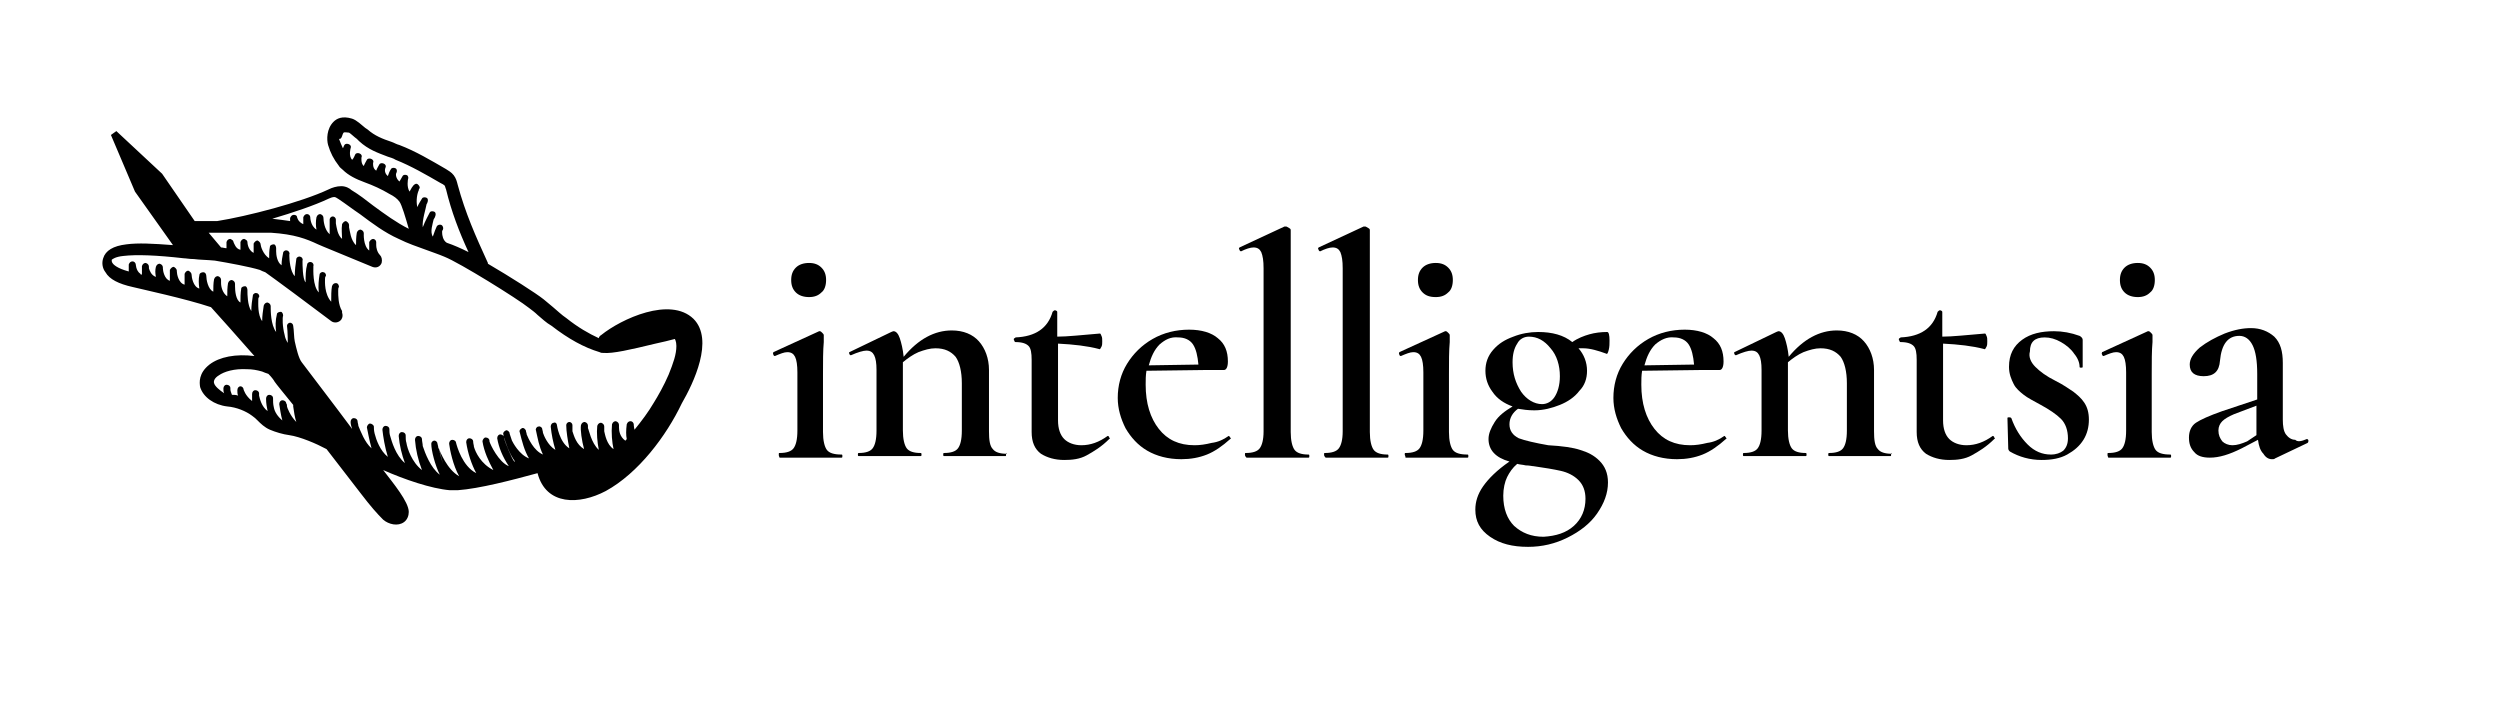 <?xml version="1.0" encoding="UTF-8"?> <!-- Generator: Adobe Illustrator 23.1.0, SVG Export Plug-In . SVG Version: 6.00 Build 0) --> <svg xmlns="http://www.w3.org/2000/svg" xmlns:xlink="http://www.w3.org/1999/xlink" id="Layer_1" x="0px" y="0px" viewBox="0 0 322.3 91.3" style="enable-background:new 0 0 322.3 91.3;" xml:space="preserve"> <path id="XMLID_11_" d="M89.4,41.1c-3-2.9-9.3,0-11.9,2.1c-0.2,0.1-0.3,0.3-0.3,0.4c-1.3-0.6-2.7-1.4-4.2-2.6 c-0.6-0.4-1.1-0.9-1.7-1.4c-0.4-0.3-0.8-0.7-1.2-1c-1-0.8-4.3-2.9-7.2-4.6l0-0.1c-1.6-3.5-2.9-6.4-3.9-10.1 c-0.1-0.4-0.2-0.8-0.5-1.2c-0.3-0.4-0.7-0.6-1-0.8c-1.9-1.1-3.9-2.3-6-3.1c-0.4-0.1-0.7-0.3-1-0.4c-1.2-0.4-2.2-0.8-3.1-1.6 l-0.3-0.2c-0.5-0.4-1.1-1-1.7-1.2c-1.3-0.4-2,0-2.4,0.4c-0.9,0.9-0.9,2.3-0.7,3c0.3,1,0.7,1.8,1.4,2.7c0.1,0.2,0.3,0.3,0.5,0.5 c0,0,0,0,0,0c0.7,0.7,1.7,1.2,2.8,1.6c1.1,0.4,2.2,0.9,3.2,1.5c0.6,0.3,1,0.6,1.3,1c0.3,0.4,0.8,2.1,1.2,3.5c-1.6-0.8-3.1-1.9-4.6-3 c-0.9-0.7-1.8-1.4-2.8-2C45.1,24.3,44.6,24,44,24c-0.6,0-1.2,0.2-1.6,0.4c-3.6,1.7-10.6,3.5-14.4,4.1l0,0c-1.5,0-2.7,0-2.8,0 c0,0-0.1,0-0.1,0l-4.2-6.1L15,16.9l-0.7,0.5l3.1,7.3l4.9,6.9c-2.6-0.2-4.5-0.3-6-0.1c-1.7,0.2-2.7,0.8-3,1.8 c-0.2,0.6-0.1,1.3,0.3,1.8c0.5,0.9,1.7,1.5,3.5,1.9c1.2,0.3,6.8,1.5,10.1,2.6c1,1.1,3.5,3.9,5.6,6.3C30.4,45.6,28.3,46,27,47 c-1.4,1.1-1.3,2.3-1.2,2.9c0.4,1.3,1.8,2.3,3.5,2.5c1.2,0.1,2.4,0.6,3.2,1.2c0.3,0.2,0.5,0.4,0.7,0.6c0.4,0.4,0.9,0.9,1.6,1.2 c0.7,0.3,1.7,0.6,2.5,0.7c1.4,0.2,3.5,1.1,4.8,1.8c2.3,3,4.4,5.7,4.4,5.7c1.3,1.7,2.1,2.6,2.9,3.4c0.7,0.6,1.9,0.9,2.7,0.3 c0.4-0.3,0.6-0.8,0.6-1.3c0-1.3-2-3.7-3.3-5.4c2.7,1.2,6.2,2.4,8.6,2.6c0.4,0,0.7,0,1,0c2.8-0.2,7-1.3,10.3-2.2 c1.1,4.2,5.4,4.1,8.8,2.3c4.2-2.3,7.8-7.1,9.8-11.3C89.4,49.4,92.1,43.8,89.4,41.1z M50.2,23c-0.1,0-0.2-0.1-0.3-0.1L50.2,23 C50.2,23,50.2,23,50.2,23z M53,25C53,25,53,24.9,53,25L53,25C53,25,53,25,53,25z M44.3,17.1c0.1-0.1,0.5,0,0.7,0 c0.2,0.1,0.7,0.6,1,0.8c0.1,0.1,0.2,0.2,0.3,0.3c1.2,1.1,2.4,1.5,3.7,2c0.3,0.1,0.7,0.2,1,0.4c2,0.8,3.9,1.9,5.8,3 c0.2,0.1,0.4,0.2,0.5,0.3c0.1,0.1,0.1,0.3,0.2,0.5c0.7,2.9,1.7,5.5,2.9,8.1c-1-0.5-1.9-0.9-2.8-1.2C57.1,31,57,30.3,57,30 c0-0.1,0-0.2,0-0.2c0-0.1,0.1-0.1,0.1-0.2c0.1-0.2,0-0.5-0.2-0.6c-0.2-0.1-0.5,0-0.6,0.2c-0.1,0.2-0.3,0.7-0.5,1.3 c-0.4-0.6,0-1.7,0.1-2.2c0.1-0.2,0.2-0.3,0.2-0.4c0.1-0.2,0.1-0.5-0.1-0.6c-0.2-0.1-0.5-0.1-0.6,0.1c-0.1,0.2-0.6,1.1-0.9,1.9 c-0.1-0.9,0.4-2.4,0.5-3c0.1-0.1,0.1-0.2,0.1-0.2c0.1-0.2,0.1-0.5-0.1-0.6c-0.2-0.1-0.5-0.1-0.6,0.1c-0.1,0.2-0.4,0.6-0.6,1.1 c-0.2-0.9,0-1.8,0.2-2.2c0,0,0,0,0-0.1c0.2-0.2,0.1-0.4-0.1-0.6c-0.2-0.2-0.4-0.1-0.6,0.1c-0.1,0.1-0.3,0.4-0.5,0.8 c-0.4-0.6-0.2-1.6-0.2-1.6l0,0c0.1-0.2,0-0.4-0.1-0.5c-0.2-0.1-0.5-0.1-0.6,0.1c-0.1,0.2-0.3,0.5-0.4,0.7c-0.5-0.4-0.5-1-0.4-1.1 c0,0,0,0,0,0c0.1-0.2,0.1-0.5-0.1-0.6c-0.2-0.1-0.5-0.1-0.6,0.1c-0.2,0.3-0.3,0.6-0.4,0.9c-0.6-0.5-0.3-1.1-0.3-1.1l0,0 c0.1-0.2,0-0.4-0.2-0.5c-0.2-0.1-0.5-0.1-0.6,0.1c-0.1,0.2-0.3,0.5-0.4,0.8c-0.5-0.3-0.4-1-0.4-1l0,0c0.1-0.2,0-0.4-0.2-0.5 c-0.2-0.1-0.5-0.1-0.6,0.1c-0.1,0.2-0.3,0.5-0.4,0.8c0,0,0,0,0,0c-0.4-0.3-0.3-1.1-0.3-1.1c0.1-0.2,0-0.4-0.2-0.5 c-0.2-0.1-0.5-0.1-0.6,0.1c-0.1,0.2-0.2,0.5-0.4,0.7c0,0,0,0,0,0c-0.5-0.5-0.2-1.5-0.2-1.5l0,0c0.1-0.2,0-0.4-0.2-0.5 c-0.2-0.1-0.5-0.1-0.6,0.1c-0.1,0.1-0.1,0.3-0.2,0.4c-0.2-0.4-0.3-0.7-0.5-1.2C44.1,18,44.1,17.3,44.3,17.1z M20.5,36 C20.5,36,20.5,36,20.5,36L20.5,36C20.5,36,20.5,36,20.5,36z M27.6,49.4c-0.1-0.3,0.1-0.7,0.6-1c0.7-0.5,2-0.9,3.7-0.8 c0.6,0,1.2,0.1,1.9,0.3c0.2,0.1,0.5,0.2,0.8,0.3c0.4,0.4,0.7,0.8,0.8,1c0.2,0.3,1.1,1.4,2.4,3c0,0.1,0,0.1,0,0.2 c0.1,0.7,0.2,1.4,0.4,2c-0.8-0.8-1.2-1.9-1.2-2c0-0.1,0-0.3-0.1-0.4c0-0.2-0.2-0.4-0.5-0.4c-0.2,0-0.4,0.2-0.4,0.5 c0.1,0.6,0.2,1.4,0.4,2.1c-0.6-0.5-1-1.1-1.1-1.7c-0.1-0.4-0.1-0.8-0.1-1.2c0-0.2-0.2-0.4-0.5-0.4c-0.2,0-0.4,0.2-0.4,0.5 c0,0.6,0.1,1.1,0.2,1.6c-0.8-0.6-1-1.6-1.1-2l0-0.3c0-0.2-0.2-0.4-0.5-0.4c-0.2,0-0.4,0.2-0.4,0.5l0,0.4c0,0.2,0,0.4,0,0.5 c-0.9-0.7-1.1-1.5-1.1-1.5l0,0c0-0.2-0.2-0.4-0.4-0.4c-0.2,0-0.4,0.2-0.4,0.5c0,0.3,0,0.5,0.1,0.7c-0.3-0.1-0.5-0.1-0.8-0.1 c-0.1-0.3-0.2-0.5-0.2-0.7c0-0.1,0-0.1,0-0.2c0-0.2-0.2-0.4-0.5-0.4c-0.2,0-0.4,0.2-0.4,0.5c0,0.2,0,0.4,0.1,0.6 C28.3,50.3,27.7,49.8,27.6,49.4z M37.1,44.2c0,0-0.3-0.4-0.4-1c-0.3-1.1-0.3-2.3-0.2-2.5c0-0.2-0.1-0.5-0.3-0.5 c-0.2,0-0.5,0.1-0.5,0.3c-0.2,0.8-0.2,1.6-0.1,2.3c-0.7-0.9-0.7-2.8-0.7-3.1c0-0.1,0-0.2,0-0.2l0,0c0-0.2-0.1-0.4-0.4-0.5 c-0.2,0-0.4,0.1-0.5,0.4c-0.1,0.7-0.2,1.3-0.2,2c0,0,0,0,0,0c-0.6-0.8-0.5-2.3-0.5-2.8c0-0.1,0-0.2,0.1-0.3c0.1-0.2-0.1-0.5-0.3-0.5 c-0.2-0.1-0.5,0.1-0.5,0.3c-0.1,0.6-0.2,1.3-0.2,2c-0.5-0.7-0.5-2.3-0.5-2.5c0-0.1,0-0.1,0-0.2c0-0.2-0.1-0.5-0.3-0.5 c-0.2,0-0.5,0.1-0.5,0.3c-0.1,0.6-0.1,1.2-0.1,1.8c-0.6-0.3-0.7-1.5-0.7-2.1c0-0.1,0-0.2,0-0.3c0-0.2-0.1-0.4-0.4-0.5 c-0.2,0-0.4,0.1-0.5,0.4c-0.1,0.6-0.1,1.1-0.1,1.7c-0.6-0.4-0.8-1.2-0.8-1.7c0-0.1,0-0.3,0-0.4c0-0.2-0.1-0.4-0.4-0.5 c-0.2,0-0.4,0.1-0.5,0.4c-0.1,0.5-0.1,1.1-0.1,1.6c-0.7-0.3-0.9-1.6-0.9-2c0,0,0,0,0,0c0-0.2-0.1-0.5-0.4-0.5 c-0.2,0-0.5,0.1-0.5,0.4c-0.1,0.4-0.1,1.1,0,1.7c-0.8-0.2-1-1.5-1-1.8c0,0,0,0,0,0c0-0.2-0.2-0.4-0.4-0.5c-0.3,0-0.4,0.2-0.5,0.4 c0,0.5,0,1,0,1.4c-0.8-0.2-1-1.4-1-1.7c0,0,0-0.1,0-0.1c0-0.2-0.2-0.4-0.4-0.5c-0.2,0-0.4,0.2-0.5,0.4c0,0.1,0,0.8,0,1.4 c-0.7-0.2-0.9-1.3-0.9-1.6c0,0,0,0,0-0.1c0-0.2-0.1-0.4-0.4-0.5c-0.2,0-0.4,0.1-0.5,0.4c-0.1,0.4-0.1,0.8,0,1.3 c-0.6-0.2-0.8-0.8-0.9-1.1c0-0.1,0-0.1,0-0.2c0-0.2-0.1-0.4-0.4-0.5c-0.2,0-0.4,0.1-0.5,0.4c0,0.4,0,0.7,0,1.1c-0.1,0-0.2,0-0.2-0.1 c-0.6-0.4-0.6-1.3-0.6-1.3l0,0.1c0-0.2-0.2-0.4-0.4-0.4c-0.2,0-0.4,0.1-0.5,0.4c0,0.3,0,0.6,0,0.9c-1.5-0.4-2-0.9-2.1-1.1 c-0.1-0.1-0.1-0.3-0.1-0.4c0.1-0.1,0.5-0.4,1.5-0.5c1.7-0.2,4.3-0.1,7.8,0.3c0.3,0,0.7,0.1,1.3,0.1c0.7,0.1,1.7,0.1,2.7,0.2 c1.8,0.3,4.5,0.8,5.8,1.2c0.2,0.1,0.4,0.2,0.7,0.3c1,0.7,6,4.4,8.5,6.3c0.4,0.3,1,0.2,1.3-0.2c0.2-0.3,0.2-0.6,0.1-0.9l0,0 c0,0,0-0.1,0-0.1c0,0,0,0,0-0.1c-0.5-0.8-0.5-2-0.5-2.6c0-0.2,0-0.4,0.1-0.5c0-0.2-0.1-0.5-0.4-0.5c-0.2,0-0.4,0.1-0.5,0.4 c-0.1,0.5-0.1,1.3-0.1,2c-0.9-1-0.8-2.6-0.8-2.9c0-0.1,0-0.3,0.1-0.4c0.1-0.2-0.1-0.5-0.3-0.5c-0.2-0.1-0.5,0.1-0.5,0.3 c-0.1,0.6-0.2,1.5-0.1,2.3c-0.8-0.8-0.7-3-0.7-3.2c0-0.1,0-0.1,0-0.2c0.1-0.2-0.1-0.5-0.3-0.5c-0.2-0.1-0.5,0.1-0.5,0.3 c-0.2,0.7-0.2,1.5-0.2,2.3C39,36,39,34,39,33.8c0-0.1,0-0.1,0-0.2c0.1-0.2-0.1-0.5-0.3-0.5c-0.2-0.1-0.5,0.1-0.5,0.3 C38.1,34,38,34.9,38,35.6c-0.6-0.6-0.7-2.2-0.7-2.6c0-0.1,0-0.1,0-0.2c0.1-0.2-0.1-0.5-0.3-0.5c-0.2-0.1-0.5,0.1-0.5,0.3 c-0.1,0.5-0.2,1-0.2,1.6c-0.6-0.4-0.7-1.4-0.7-1.8c0-0.1,0-0.2,0-0.4c0-0.2-0.1-0.5-0.3-0.5c-0.2,0-0.5,0.1-0.5,0.3 c-0.1,0.5-0.1,1-0.1,1.5c-0.8-0.5-1.1-1.6-1.1-1.8c0,0,0,0,0,0c0-0.2-0.2-0.4-0.4-0.5c-0.2,0-0.4,0.2-0.5,0.4c0,0.4,0,0.8,0,1.2 c-0.8-0.4-0.8-1.4-0.8-1.4l0,0c0-0.2-0.2-0.3-0.4-0.4c-0.3,0-0.4,0.2-0.5,0.4c0,0.3,0,0.6,0,1c-0.6-0.1-0.8-0.8-0.9-1 c0-0.2-0.2-0.3-0.4-0.4c-0.2,0-0.4,0.1-0.5,0.4c0,0.2,0,0.5,0,0.8c-0.2,0-0.5-0.1-0.7-0.1l-1.6-1.9c2.6,0,7,0,8,0 c3.1,0.2,4.6,0.8,6.1,1.5c0.2,0.1,0.5,0.2,0.7,0.3l6.3,2.6c0.5,0.2,1,0,1.2-0.5c0.1-0.4,0-0.8-0.2-1c-0.4-0.4-0.5-1-0.5-1.3 c0-0.1,0-0.2,0-0.4c0,0,0,0,0,0c0,0,0,0,0,0l0,0c0-0.2-0.2-0.4-0.4-0.4c0,0,0,0,0,0c-0.2,0-0.4,0.2-0.5,0.4c0,0.4,0,0.8,0,1.1 c-0.8-0.6-0.7-2.2-0.7-2.2l0,0.1c0,0,0-0.1,0-0.1c0-0.2-0.1-0.4-0.4-0.5c-0.2,0-0.4,0.1-0.5,0.4c-0.1,0.6-0.1,1.1-0.1,1.6 c-0.7-0.6-0.8-1.9-0.9-2.3c0-0.1,0-0.2,0-0.3c0-0.2-0.2-0.4-0.4-0.5c0,0,0,0,0,0c-0.2,0-0.4,0.2-0.5,0.4c-0.1,0.7,0,1.3,0,1.9 c-0.6-0.5-0.7-1.5-0.8-2c0-0.2,0-0.3,0-0.5c0-0.2-0.2-0.4-0.4-0.4c-0.2,0-0.4,0.2-0.4,0.4c0,0.6,0,1.2,0,1.9 c-0.7-0.6-0.8-1.8-0.8-2.1c0,0,0,0,0,0c0-0.2-0.1-0.4-0.4-0.5c-0.2,0-0.4,0.1-0.5,0.4c-0.1,0.5-0.1,1.1,0,1.6 c-0.8-0.5-0.8-1.6-0.8-1.6l0,0c0-0.2-0.2-0.4-0.4-0.4c-0.3,0-0.4,0.2-0.5,0.4c0,0.3,0,0.6,0,0.9c-0.7-0.3-0.8-0.9-0.8-0.9l0,0 c0-0.2-0.2-0.3-0.4-0.3c-0.3,0-0.4,0.2-0.5,0.4c0,0.1,0,0.3,0,0.4c-0.7-0.1-1.4-0.2-2.3-0.3c2.7-0.8,5.4-1.7,7.3-2.6 c0.2-0.1,0.5-0.2,0.7-0.2c0.2,0,0.4,0.2,0.6,0.3c0.9,0.6,1.8,1.3,2.7,1.9c1.6,1.2,3.2,2.4,5,3.2c1.2,0.6,2.4,1,3.5,1.4 c0.8,0.3,1.7,0.6,2.4,0.9c2,0.8,9.4,5.4,10.9,6.6c0.4,0.3,0.8,0.6,1.1,0.9c0.6,0.5,1.1,1,1.8,1.4c2.2,1.7,4.2,2.8,6.2,3.4 c0.2,0.1,0.3,0.1,0.5,0.1c1.2,0.1,3.4-0.4,6.7-1.2c0.9-0.2,1.8-0.4,2.5-0.6c0,0,0.2,0.3,0.2,0.9c0,1.1-0.4,2.2-1,3.7 c-0.6,1.4-1.4,2.8-1.9,3.6c-0.7,1.2-1.6,2.4-2.5,3.5c-0.1-0.4-0.1-0.8-0.1-0.8l0,0.1c0-0.2-0.2-0.4-0.4-0.4c-0.2,0-0.4,0.1-0.5,0.4 c-0.1,0.8-0.1,1.4,0,1.9c-0.1,0.1-0.1,0.2-0.2,0.2c-0.7-0.5-0.8-1.3-0.8-1.7c0-0.1,0-0.2,0-0.3c0-0.2-0.1-0.4-0.4-0.5 c-0.2,0-0.4,0.1-0.5,0.4c-0.1,1.1,0,2.3,0.2,3.2c-0.9-0.6-1.1-1.9-1.2-2.3c0-0.2,0-0.5,0-0.6c0-0.2-0.1-0.4-0.4-0.5 c-0.2,0-0.4,0.1-0.5,0.4c-0.1,0.9,0,2.1,0.2,3.1c-1-0.9-1.3-2.7-1.4-2.8c0-0.1,0-0.2,0-0.3c0-0.2-0.1-0.4-0.4-0.5 c-0.2,0-0.4,0.1-0.5,0.4c-0.1,0.6,0.1,2,0.4,3.1c-1-0.6-1.3-1.7-1.5-2.3c0-0.3,0-0.6,0-0.8c0-0.2-0.2-0.4-0.4-0.4 c-0.2,0-0.4,0.2-0.4,0.4c0,0.8,0.2,2,0.4,3c-1.3-0.8-1.6-3-1.6-3l0,0c0-0.2-0.2-0.4-0.4-0.3c-0.2,0-0.4,0.2-0.4,0.5 c0.1,1,0.3,2,0.6,3c-1-0.6-1.5-1.9-1.6-2.2c0-0.2-0.1-0.4-0.1-0.5c0-0.2-0.3-0.4-0.5-0.3c-0.2,0-0.4,0.3-0.3,0.5 c0.2,0.9,0.4,2.1,0.9,3.1c0,0,0,0,0,0c-1.2-0.5-1.9-2.1-2.1-2.6c0-0.2-0.1-0.3-0.1-0.5c-0.1-0.2-0.3-0.4-0.5-0.3 c-0.2,0.1-0.4,0.3-0.3,0.5c0.3,1.2,0.6,2.4,1.2,3.4c0,0,0,0,0,0c-1.3-0.5-2.1-2.1-2.2-2.3c-0.1-0.3-0.2-0.6-0.3-0.9l0-0.1 c-0.1-0.2-0.3-0.4-0.5-0.3c-0.2,0.1-0.4,0.3-0.3,0.5l0,0.1c0.3,1,0.7,2.3,1.5,3.4c0,0,0,0-0.1,0C66,59.2,65.1,57,65,56.5 c0,0,0-0.1,0-0.1c0-0.2-0.3-0.4-0.5-0.4c-0.2,0-0.4,0.2-0.4,0.5c0.2,1.2,0.7,2.4,1.5,3.6c0,0,0,0,0,0c-1.3-0.5-2.4-2.8-2.5-3.2 c0,0,0-0.1,0-0.1c0-0.2-0.2-0.4-0.5-0.4c-0.2,0-0.4,0.3-0.4,0.5c0.2,1.3,0.8,2.6,1.4,3.7c-1.6-0.8-2.3-2.3-2.5-3 c0-0.2-0.1-0.4-0.1-0.7c0-0.2-0.2-0.4-0.5-0.4c-0.2,0-0.4,0.2-0.4,0.5c0.2,1.4,0.7,2.9,1.3,4c-1.8-0.9-2.5-3.5-2.6-3.9c0,0,0,0,0,0 c0-0.2-0.2-0.4-0.5-0.4c-0.2,0-0.4,0.2-0.4,0.5c0.1,0.8,0.5,2.8,1.3,4.2c-1.6-0.9-2.4-3.1-2.7-3.7c0-0.2-0.1-0.4-0.1-0.5 c0-0.2-0.2-0.4-0.4-0.4c-0.2,0-0.4,0.2-0.4,0.4c0,0.9,0.5,2.8,1.1,4c-1.2-0.9-1.9-2.8-2.2-3.7c0-0.3-0.1-0.6-0.1-0.9 c0-0.2-0.2-0.4-0.5-0.4c-0.2,0-0.4,0.2-0.4,0.5c0.1,1.3,0.4,2.6,0.9,3.9c0,0,0,0,0,0c-1.3-1-1.9-2.8-2-3.5c-0.1-0.3-0.1-0.6-0.1-1 c0-0.2-0.2-0.4-0.5-0.4c-0.2,0-0.4,0.2-0.4,0.5c0.1,1.2,0.4,2.4,0.8,3.5c-1.2-1-1.7-2.8-1.9-3.5c-0.1-0.3-0.1-0.6-0.1-0.9 c0-0.2-0.2-0.4-0.5-0.4c-0.2,0-0.4,0.2-0.4,0.5c0.1,0.9,0.3,2.2,0.7,3.5c-1-0.8-1.5-2.2-1.7-3c-0.1-0.4-0.1-0.7-0.1-0.9 c0-0.2-0.3-0.4-0.5-0.4c-0.2,0-0.4,0.3-0.4,0.5c0.1,0.5,0.3,1.6,0.6,2.7c-0.9-0.8-1.4-2.2-1.7-2.9c0-0.2-0.1-0.4-0.1-0.6 c0-0.2-0.2-0.4-0.5-0.4c-0.2,0-0.4,0.2-0.4,0.5c0,0.3,0.1,0.6,0.2,0.9c-2.3-3.1-5-6.6-6.5-8.6l0,0c-0.4-0.5-0.7-1.8-0.9-2.7 c-0.1-0.4-0.1-1.5-0.2-2c0-0.2-0.2-0.4-0.4-0.4c0,0,0,0,0,0c-0.2,0-0.4,0.2-0.4,0.4C37.1,42.7,37.1,44.2,37.1,44.2 M57.1,59.8 c-0.2-0.7-0.4-1.4-0.5-2L57.1,59.8z M39.8,29.3C39.8,29.3,39.8,29.3,39.8,29.3L39.8,29.3C39.8,29.3,39.8,29.3,39.8,29.3z"></path> <g> <path d="M100.4,58.6c0-0.2,0-0.2,0.1-0.2c0.9,0,1.5-0.2,1.8-0.6c0.3-0.4,0.5-1.1,0.5-2.3V48c0-0.9-0.1-1.6-0.3-2 c-0.2-0.4-0.5-0.6-1-0.6c-0.4,0-0.9,0.2-1.6,0.5h0c-0.1,0-0.2-0.1-0.2-0.2c-0.1-0.1,0-0.2,0-0.3l5.9-2.7l0.1,0 c0.1,0,0.2,0.1,0.3,0.2s0.2,0.2,0.2,0.3v0.9c-0.1,1.1-0.1,2.5-0.1,4.1v7.5c0,1.1,0.2,1.9,0.5,2.3c0.3,0.4,0.9,0.6,1.9,0.6 c0.1,0,0.1,0.1,0.1,0.2s0,0.2-0.1,0.2c-0.7,0-1.2,0-1.6,0l-2.4,0l-2.4,0c-0.4,0-0.9,0-1.6,0C100.4,58.8,100.4,58.7,100.4,58.6z M102.6,37.7c-0.4-0.4-0.6-0.9-0.6-1.6c0-0.7,0.2-1.2,0.6-1.6c0.4-0.4,1-0.6,1.7-0.6c0.7,0,1.2,0.2,1.6,0.6 c0.4,0.4,0.6,0.9,0.6,1.6c0,0.7-0.2,1.3-0.6,1.6c-0.4,0.4-0.9,0.6-1.6,0.6C103.6,38.3,103,38.1,102.6,37.7z"></path> <path d="M129.7,58.6c0,0.2,0,0.2-0.1,0.2c-0.7,0-1.2,0-1.6,0l-2.4,0l-2.3,0c-0.4,0-1,0-1.6,0c-0.1,0-0.1-0.1-0.1-0.2s0-0.2,0.1-0.2 c0.9,0,1.5-0.2,1.8-0.6c0.3-0.4,0.5-1.1,0.5-2.3v-6.1c0-1.5-0.3-2.7-0.8-3.4c-0.6-0.7-1.4-1.1-2.6-1.1c-0.7,0-1.4,0.2-2.2,0.5 c-0.7,0.3-1.4,0.8-2,1.3v8.8c0,1.1,0.2,1.9,0.5,2.3c0.3,0.4,0.9,0.6,1.8,0.6c0.1,0,0.1,0.1,0.1,0.2s0,0.2-0.1,0.2 c-0.7,0-1.2,0-1.6,0l-2.4,0l-2.4,0c-0.4,0-0.9,0-1.6,0c-0.1,0-0.1-0.1-0.1-0.2s0-0.2,0.1-0.2c0.9,0,1.5-0.2,1.8-0.6 c0.3-0.4,0.5-1.1,0.5-2.3v-7.8c0-0.9-0.1-1.5-0.3-1.9c-0.2-0.4-0.5-0.6-1-0.6c-0.4,0-1.1,0.2-2,0.6h0c-0.1,0-0.2-0.1-0.2-0.2 c-0.1-0.1,0-0.2,0-0.2l5.4-2.6c0.2-0.1,0.3-0.1,0.3-0.1c0.3,0,0.6,0.3,0.8,0.9s0.4,1.4,0.5,2.4c1.9-2.3,4-3.4,6.2-3.4 c1.5,0,2.7,0.5,3.5,1.4s1.3,2.2,1.3,3.7v7.9c0,1.1,0.1,1.9,0.5,2.3c0.3,0.4,0.9,0.6,1.8,0.6C129.7,58.3,129.7,58.4,129.7,58.6z"></path> <path d="M142.8,56.2c0.1,0,0.2,0.1,0.2,0.2c0.1,0.1,0.1,0.2,0,0.2c-1,1-2,1.6-2.9,2.1s-1.9,0.6-2.9,0.6c-1.2,0-2.2-0.3-3-0.8 c-0.8-0.6-1.2-1.5-1.2-2.8v-9.3c0-0.9-0.1-1.5-0.4-1.8s-0.8-0.5-1.7-0.5c0,0-0.1,0-0.1-0.1s-0.1-0.1-0.1-0.2s0-0.2,0.1-0.2 s0.1-0.1,0.1-0.1c2.6-0.1,4.2-1.2,4.8-3.3c0.1-0.1,0.2-0.2,0.3-0.2s0.3,0.1,0.3,0.2v3.2c1.3,0,3.1-0.2,5.5-0.4 c0.1,0,0.1,0.1,0.2,0.3s0.1,0.4,0.1,0.7s0,0.5-0.1,0.7c-0.1,0.2-0.2,0.4-0.3,0.3c-1.5-0.4-3.3-0.6-5.3-0.7v9.9 c0,1.1,0.3,1.9,0.8,2.4s1.3,0.8,2.2,0.8C140.6,57.4,141.7,57,142.8,56.2L142.8,56.2z"></path> <path d="M158.4,56.2c0.1,0,0.1,0.1,0.2,0.2c0.1,0.1,0.1,0.2,0,0.2c-1,0.9-2,1.6-3,2c-1,0.4-2.1,0.6-3.3,0.6c-1.7,0-3.2-0.4-4.4-1.1 c-1.2-0.7-2.1-1.7-2.8-2.9c-0.6-1.2-1-2.5-1-3.9c0-1.6,0.4-3.1,1.2-4.4c0.8-1.3,1.9-2.4,3.3-3.2c1.4-0.8,3-1.2,4.7-1.2 c1.6,0,2.9,0.4,3.7,1.1c0.9,0.7,1.3,1.7,1.3,3c0,0.7-0.2,1.1-0.5,1.1h-2.3l-7.7,0.1c-0.1,0.6-0.1,1.2-0.1,1.8 c0,2.4,0.6,4.3,1.7,5.7c1.1,1.4,2.6,2.1,4.6,2.1c0.7,0,1.4-0.1,2.2-0.3C157,57,157.7,56.7,158.4,56.2L158.4,56.2z M149.5,44.4 c-0.7,0.7-1.1,1.6-1.4,2.7l6.4-0.1c-0.1-1.1-0.3-2-0.7-2.6c-0.4-0.6-1.1-0.9-1.9-0.9C150.9,43.4,150.2,43.8,149.5,44.4z"></path> <path d="M160.5,58.6c0-0.2,0-0.2,0.1-0.2c0.9,0,1.5-0.2,1.8-0.6c0.3-0.4,0.5-1.1,0.5-2.2v-21c0-1-0.1-1.6-0.3-2.1 c-0.2-0.4-0.5-0.6-1-0.6c-0.4,0-1,0.2-1.6,0.5h0c-0.1,0-0.2-0.1-0.2-0.2c-0.1-0.1-0.1-0.2,0-0.3l5.8-2.7l0.2,0 c0.1,0,0.2,0.1,0.4,0.2s0.2,0.2,0.2,0.3v26c0,1.1,0.2,1.9,0.5,2.3c0.3,0.4,0.9,0.6,1.8,0.6c0.1,0,0.1,0.1,0.1,0.2s0,0.2-0.1,0.2 c-0.7,0-1.2,0-1.6,0l-2.4,0l-2.4,0c-0.4,0-1,0-1.6,0C160.5,58.8,160.5,58.7,160.5,58.6z"></path> <path d="M170.7,58.6c0-0.2,0-0.2,0.1-0.2c0.9,0,1.5-0.2,1.8-0.6c0.3-0.4,0.5-1.1,0.5-2.2v-21c0-1-0.1-1.6-0.3-2.1 c-0.2-0.4-0.5-0.6-1-0.6c-0.4,0-1,0.2-1.6,0.5h0c-0.1,0-0.2-0.1-0.2-0.2c-0.1-0.1-0.1-0.2,0-0.3l5.8-2.7l0.2,0 c0.1,0,0.2,0.1,0.4,0.2s0.2,0.2,0.2,0.3v26c0,1.1,0.2,1.9,0.5,2.3c0.3,0.4,0.9,0.6,1.8,0.6c0.1,0,0.1,0.1,0.1,0.2s0,0.2-0.1,0.2 c-0.7,0-1.2,0-1.6,0l-2.4,0l-2.4,0c-0.4,0-1,0-1.6,0C170.7,58.8,170.7,58.7,170.7,58.6z"></path> <path d="M181.1,58.6c0-0.2,0-0.2,0.1-0.2c0.9,0,1.5-0.2,1.8-0.6c0.3-0.4,0.5-1.1,0.5-2.3V48c0-0.9-0.1-1.6-0.3-2 c-0.2-0.4-0.5-0.6-1-0.6c-0.4,0-0.9,0.2-1.6,0.5h0c-0.1,0-0.2-0.1-0.2-0.2c-0.1-0.1,0-0.2,0-0.3l5.9-2.7l0.1,0 c0.1,0,0.2,0.1,0.3,0.2s0.2,0.2,0.2,0.3v0.9c-0.1,1.1-0.1,2.5-0.1,4.1v7.5c0,1.1,0.2,1.9,0.5,2.3c0.3,0.4,0.9,0.6,1.9,0.6 c0.1,0,0.1,0.1,0.1,0.2s0,0.2-0.1,0.2c-0.7,0-1.2,0-1.6,0l-2.4,0l-2.4,0c-0.4,0-0.9,0-1.6,0C181.2,58.8,181.1,58.7,181.1,58.6z M183.4,37.7c-0.4-0.4-0.6-0.9-0.6-1.6c0-0.7,0.2-1.2,0.6-1.6c0.4-0.4,1-0.6,1.7-0.6c0.7,0,1.2,0.2,1.6,0.6 c0.4,0.4,0.6,0.9,0.6,1.6c0,0.7-0.2,1.3-0.6,1.6c-0.4,0.4-0.9,0.6-1.6,0.6C184.3,38.3,183.8,38.1,183.4,37.7z"></path> <path d="M203.7,58c1,0.3,1.8,0.7,2.5,1.4c0.7,0.7,1.1,1.6,1.1,2.8c0,1.4-0.5,2.7-1.4,4c-0.9,1.3-2.2,2.3-3.8,3.1s-3.3,1.2-5.1,1.2 c-2,0-3.6-0.4-4.9-1.3c-1.3-0.9-1.9-2-1.9-3.5c0-1,0.3-2,1-3c0.7-1,1.8-2.1,3.4-3.2c-1.8-0.5-2.7-1.5-2.7-2.9 c0-0.7,0.3-1.4,0.8-2.2s1.3-1.4,2.3-2c-1.1-0.4-2-1-2.6-1.9c-0.6-0.8-0.9-1.7-0.9-2.7c0-1,0.3-1.9,1-2.7c0.7-0.8,1.5-1.3,2.6-1.7 c1-0.4,2.1-0.6,3.2-0.6c1.8,0,3.3,0.4,4.4,1.3c0.7-0.5,1.5-0.8,2.2-1c0.7-0.2,1.5-0.3,2.3-0.3c0.2,0,0.3,0.4,0.3,1.1 c0,0.4,0,0.8-0.1,1.2c-0.1,0.4-0.2,0.6-0.3,0.5c-1.1-0.4-2.1-0.7-3-0.7c-0.2,0-0.4,0-0.6,0c0.7,0.8,1.1,1.8,1.1,2.9 c0,1-0.3,1.9-1,2.6c-0.6,0.8-1.5,1.4-2.5,1.8c-1,0.4-2.1,0.7-3.3,0.7c-0.8,0-1.5-0.1-2.1-0.2c-0.7,0.5-1.1,1.2-1.1,2 c0,0.8,0.4,1.4,1.2,1.8c0.8,0.3,2.1,0.6,3.8,0.9C201.4,57.5,202.8,57.7,203.7,58z M202.9,67.8c1-0.9,1.5-2.1,1.5-3.5 c0-1-0.3-1.8-0.9-2.4c-0.6-0.6-1.4-1-2.3-1.2c-0.9-0.2-2.1-0.4-3.5-0.6c-0.2,0-0.5-0.1-1-0.1c-0.4-0.1-0.8-0.1-1.1-0.2 c-0.6,0.5-1,1.1-1.3,1.7c-0.3,0.6-0.5,1.5-0.5,2.4c0,1.7,0.5,3,1.4,3.9c1,0.9,2.2,1.4,3.8,1.4C200.6,69.1,201.9,68.7,202.9,67.8z M195.6,44.3c-0.4,0.6-0.6,1.4-0.6,2.4c0,1.5,0.4,2.7,1.1,3.8c0.7,1,1.7,1.6,2.7,1.6c0.6,0,1.2-0.3,1.6-0.9 c0.4-0.6,0.7-1.5,0.7-2.7c0-1.4-0.4-2.7-1.2-3.6c-0.8-1-1.7-1.5-2.8-1.5C196.5,43.4,195.9,43.7,195.6,44.3z"></path> <path d="M222.3,56.2c0.1,0,0.1,0.1,0.2,0.2c0.1,0.1,0.1,0.2,0,0.2c-1,0.9-2,1.6-3,2c-1,0.4-2.1,0.6-3.3,0.6c-1.7,0-3.2-0.4-4.4-1.1 c-1.2-0.7-2.1-1.7-2.8-2.9c-0.6-1.2-1-2.5-1-3.9c0-1.6,0.4-3.1,1.2-4.4c0.8-1.3,1.9-2.4,3.3-3.2c1.4-0.8,3-1.2,4.7-1.2 c1.6,0,2.9,0.4,3.7,1.1c0.9,0.7,1.3,1.7,1.3,3c0,0.7-0.2,1.1-0.5,1.1h-2.3l-7.7,0.1c-0.1,0.6-0.1,1.2-0.1,1.8 c0,2.4,0.6,4.3,1.7,5.7c1.1,1.4,2.6,2.1,4.6,2.1c0.7,0,1.4-0.1,2.2-0.3C220.9,57,221.6,56.7,222.3,56.2L222.3,56.2z M213.4,44.4 c-0.7,0.7-1.1,1.6-1.4,2.7l6.4-0.1c-0.1-1.1-0.3-2-0.7-2.6c-0.4-0.6-1.1-0.9-1.9-0.9C214.9,43.4,214.1,43.8,213.4,44.4z"></path> <path d="M243.8,58.6c0,0.2,0,0.2-0.1,0.2c-0.7,0-1.2,0-1.6,0l-2.4,0l-2.3,0c-0.4,0-1,0-1.6,0c-0.1,0-0.1-0.1-0.1-0.2s0-0.2,0.1-0.2 c0.9,0,1.5-0.2,1.8-0.6c0.3-0.4,0.5-1.1,0.5-2.3v-6.1c0-1.5-0.3-2.7-0.8-3.4c-0.6-0.7-1.4-1.1-2.6-1.1c-0.7,0-1.4,0.2-2.2,0.5 c-0.7,0.3-1.4,0.8-2,1.3v8.8c0,1.1,0.2,1.9,0.5,2.3c0.3,0.4,0.9,0.6,1.8,0.6c0.1,0,0.1,0.1,0.1,0.2s0,0.2-0.1,0.2 c-0.7,0-1.2,0-1.6,0l-2.4,0l-2.4,0c-0.4,0-0.9,0-1.6,0c-0.1,0-0.1-0.1-0.1-0.2s0-0.2,0.1-0.2c0.9,0,1.5-0.2,1.8-0.6 c0.3-0.4,0.5-1.1,0.5-2.3v-7.8c0-0.9-0.1-1.5-0.3-1.9c-0.2-0.4-0.5-0.6-1-0.6c-0.4,0-1.1,0.2-2,0.6h0c-0.1,0-0.2-0.1-0.2-0.2 c-0.1-0.1,0-0.2,0-0.2l5.4-2.6c0.2-0.1,0.3-0.1,0.3-0.1c0.3,0,0.6,0.3,0.8,0.9s0.4,1.4,0.5,2.4c1.9-2.3,4-3.4,6.2-3.4 c1.5,0,2.7,0.5,3.5,1.4s1.3,2.2,1.3,3.7v7.9c0,1.1,0.1,1.9,0.5,2.3c0.3,0.4,0.9,0.6,1.8,0.6C243.8,58.3,243.8,58.4,243.8,58.6z"></path> <path d="M256.9,56.2c0.1,0,0.2,0.1,0.2,0.2c0.1,0.1,0.1,0.2,0,0.2c-1,1-2,1.6-2.9,2.1s-1.9,0.6-2.9,0.6c-1.2,0-2.2-0.3-3-0.8 c-0.8-0.6-1.2-1.5-1.2-2.8v-9.3c0-0.9-0.1-1.5-0.4-1.8s-0.8-0.5-1.7-0.5c0,0-0.1,0-0.1-0.1s-0.1-0.1-0.1-0.2s0-0.2,0.1-0.2 s0.1-0.1,0.1-0.1c2.6-0.1,4.2-1.2,4.8-3.3c0.1-0.1,0.2-0.2,0.3-0.2s0.3,0.1,0.3,0.2v3.2c1.3,0,3.1-0.2,5.5-0.4 c0.1,0,0.1,0.1,0.2,0.3s0.1,0.4,0.1,0.7s0,0.5-0.1,0.7c-0.1,0.2-0.2,0.4-0.3,0.3c-1.5-0.4-3.3-0.6-5.3-0.7v9.9 c0,1.1,0.3,1.9,0.8,2.4s1.3,0.8,2.2,0.8C254.7,57.4,255.8,57,256.9,56.2L256.9,56.2z"></path> <path d="M262.4,47.3c0.6,0.6,1.4,1.2,2.6,1.8c1,0.5,1.7,1,2.3,1.4c0.5,0.4,1,0.8,1.4,1.4s0.6,1.3,0.6,2.2c0,0.9-0.2,1.8-0.7,2.6 s-1.2,1.4-2.1,1.9s-2,0.7-3.3,0.7c-1.5,0-2.9-0.4-4.1-1.1c-0.2-0.2-0.2-0.3-0.2-0.5l-0.1-3.8c0-0.1,0.1-0.1,0.2-0.1s0.2,0,0.3,0.1 c0.5,1.4,1.2,2.5,2.1,3.4c0.9,0.9,1.9,1.3,3,1.3c0.7,0,1.2-0.2,1.6-0.5c0.4-0.4,0.6-0.9,0.6-1.6c0-1-0.3-1.9-0.9-2.5 c-0.6-0.6-1.5-1.2-2.6-1.8c-0.9-0.5-1.7-0.9-2.2-1.3s-1-0.8-1.3-1.4s-0.6-1.3-0.6-2.2c0-1.6,0.6-2.7,1.7-3.5 c1.1-0.8,2.5-1.1,4.1-1.1c1.1,0,2.2,0.2,3.3,0.6c0.2,0.1,0.4,0.3,0.4,0.5c0,0.6,0,1.1,0,1.5l0,2c0,0.1-0.1,0.1-0.2,0.1 s-0.2,0-0.2-0.1c0-0.5-0.2-1.1-0.7-1.7c-0.4-0.6-1-1.1-1.7-1.5c-0.7-0.4-1.4-0.6-2.1-0.6c-1.3,0-1.9,0.6-1.9,1.8 C261.5,46,261.8,46.7,262.4,47.3z"></path> <path d="M271.7,58.6c0-0.2,0-0.2,0.1-0.2c0.9,0,1.5-0.2,1.8-0.6c0.3-0.4,0.5-1.1,0.5-2.3V48c0-0.9-0.1-1.6-0.3-2 c-0.2-0.4-0.5-0.6-1-0.6c-0.4,0-0.9,0.2-1.6,0.5h0c-0.1,0-0.2-0.1-0.2-0.2c-0.1-0.1,0-0.2,0-0.3l5.9-2.7l0.1,0 c0.1,0,0.2,0.1,0.3,0.2s0.2,0.2,0.2,0.3v0.9c-0.1,1.1-0.1,2.5-0.1,4.1v7.5c0,1.1,0.2,1.9,0.5,2.3c0.3,0.4,0.9,0.6,1.9,0.6 c0.1,0,0.1,0.1,0.1,0.2s0,0.2-0.1,0.2c-0.7,0-1.2,0-1.6,0l-2.4,0l-2.4,0c-0.4,0-0.9,0-1.6,0C271.7,58.8,271.7,58.7,271.7,58.6z M273.9,37.7c-0.4-0.4-0.6-0.9-0.6-1.6c0-0.7,0.2-1.2,0.6-1.6c0.4-0.4,1-0.6,1.7-0.6c0.7,0,1.2,0.2,1.6,0.6 c0.4,0.4,0.6,0.9,0.6,1.6c0,0.7-0.2,1.3-0.6,1.6c-0.4,0.4-0.9,0.6-1.6,0.6C274.9,38.3,274.3,38.1,273.9,37.7z"></path> <path d="M297.4,56.6c0.1,0,0.2,0.1,0.2,0.2s0,0.2-0.1,0.3l-4.2,2c-0.1,0.1-0.2,0.1-0.4,0.1c-0.4,0-0.8-0.2-1.1-0.7 c-0.4-0.4-0.6-1-0.7-1.8l-2.1,1.1c-1.6,0.8-2.9,1.2-4.1,1.2c-0.9,0-1.6-0.2-2-0.7c-0.5-0.5-0.7-1.1-0.7-1.9c0-0.8,0.3-1.5,0.9-1.9 c0.6-0.4,1.7-0.9,3.4-1.5l4.5-1.5v-3.3c0-1.7-0.2-2.9-0.6-3.7c-0.4-0.8-1-1.2-1.7-1.2c-1.5,0-2.3,1.1-2.5,3.2c-0.1,1.4-0.8,2-2.1,2 c-1.2,0-1.8-0.5-1.8-1.5c0-0.7,0.4-1.4,1.3-2.2c0.9-0.7,2-1.3,3.2-1.8c1.3-0.5,2.4-0.7,3.4-0.7c1.2,0,2.2,0.4,3,1.1 c0.8,0.8,1.1,1.9,1.1,3.4v7.3c0,0.8,0.1,1.5,0.4,1.9c0.3,0.4,0.7,0.7,1.2,0.7C296.2,57,296.7,56.9,297.4,56.6L297.4,56.6z M290.9,56.1c0-0.1,0-0.3,0-0.6v-3.2l-2.9,1.1c-0.7,0.3-1.2,0.6-1.5,0.9c-0.3,0.3-0.5,0.7-0.5,1.2c0,0.6,0.2,1,0.5,1.4 c0.3,0.3,0.8,0.5,1.3,0.5c0.6,0,1.2-0.2,1.9-0.5L290.9,56.1z"></path> </g> </svg> 